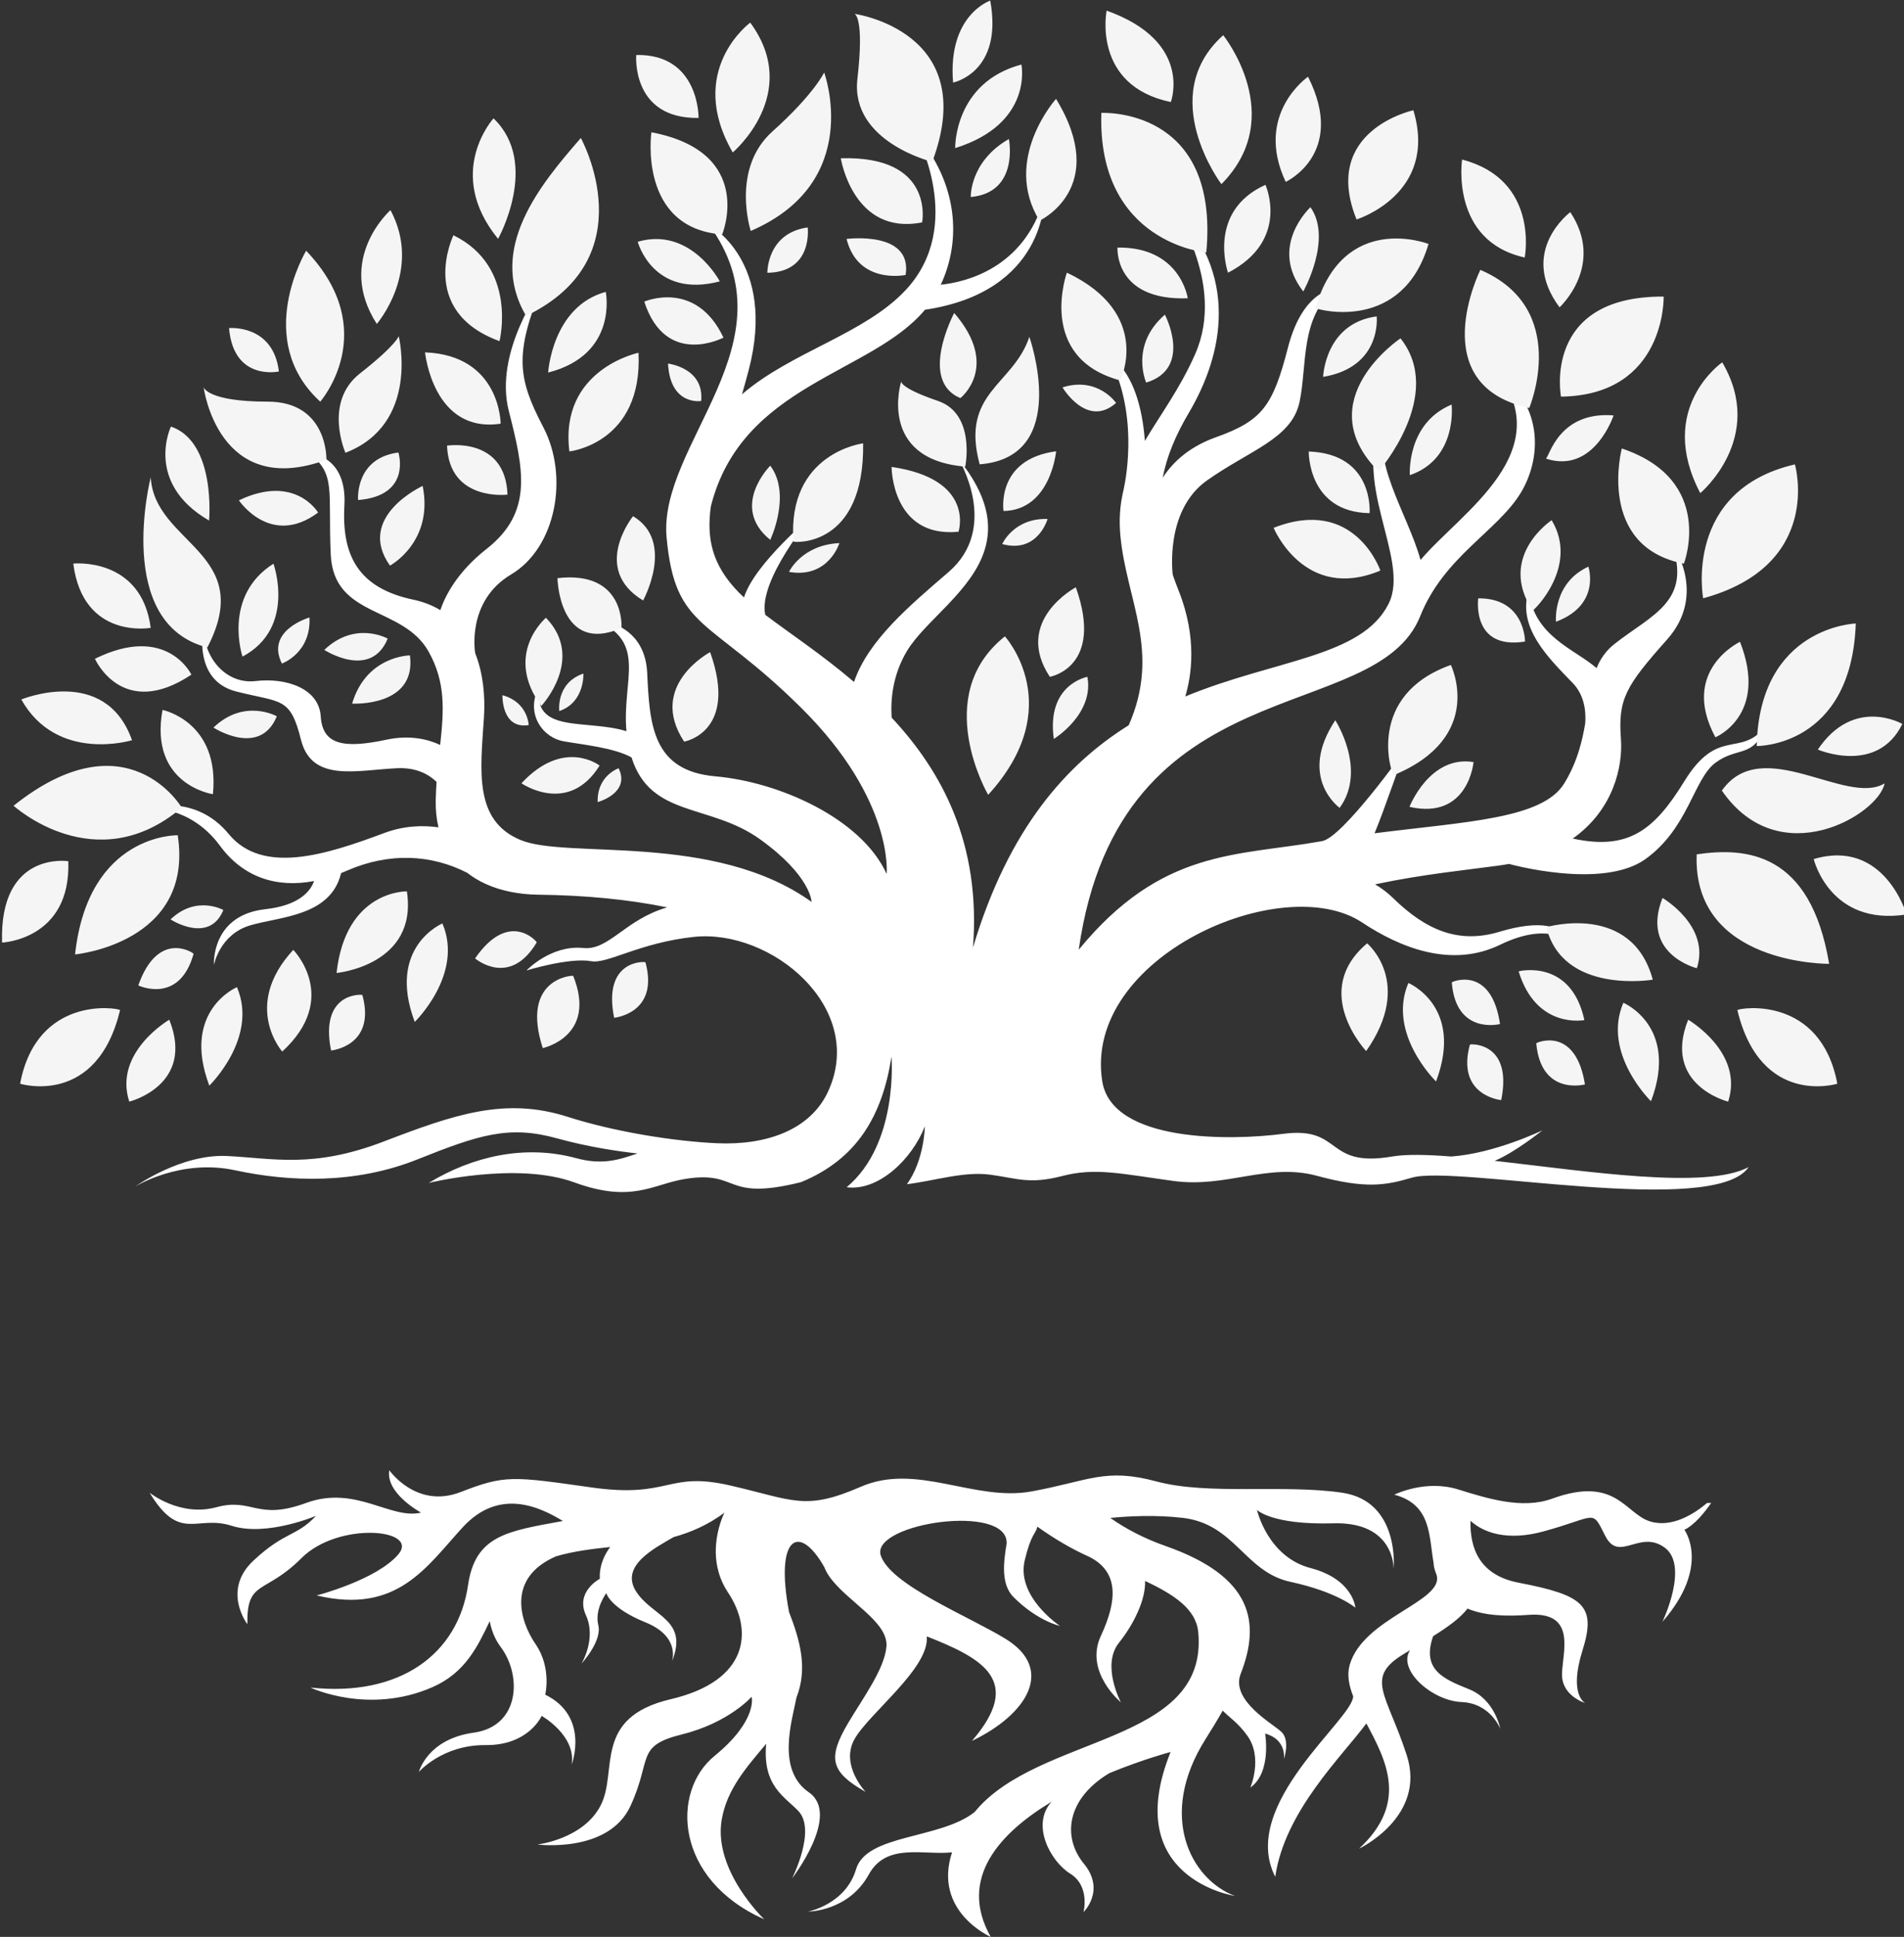 <?xml version="1.0" encoding="UTF-8" standalone="no"?><svg xmlns="http://www.w3.org/2000/svg" xmlns:xlink="http://www.w3.org/1999/xlink" clip-rule="evenodd" fill="#000000" fill-rule="evenodd" height="5858.2" preserveAspectRatio="xMidYMid meet" stroke-linejoin="round" stroke-miterlimit="2" version="1" viewBox="-4.1 0.0 5761.7 5858.2" width="5761.7" zoomAndPan="magnify"><rect x="-4.1" y="0.0" width="5761.7" height="5858.2" fill="#333333" stroke="none"/><g><g id="change1_1"><path d="M5361.97,9439C5298.74,9507.94 5358.02,9619.21 5418.53,9656.73C5479.05,9694.25 5458.46,9772.95 5458.46,9772.95C5458.46,9772.95 5526.25,9707.58 5459.67,9626.48C5393.1,9545.4 5407.93,9429.67 5536.61,9352.59C5639.37,9310.31 5721.97,9288.59 5721.97,9288.59C5567.63,9671.97 5916.64,9723.94 5916.64,9723.94C5782.67,9673.58 5681.74,9481 5827.61,9249.91C5845.92,9220.88 5863.61,9192.01 5879.82,9163.43C5898.36,9183.17 5926.36,9200 5954.8,9240.11C6002,9306.67 5963.25,9396.24 5963.25,9396.24C6028.63,9350.23 6008.06,9232.84 6008.06,9232.84C6074.64,9251 6064.96,9310.31 6064.96,9310.31C6064.96,9310.31 6084.32,9253.41 6057.69,9228.01C6031.06,9202.59 5903.97,9133.59 5933.7,9053.23L5933.94,9052.61C5994.71,8897.22 5971.3,8758.3 5706.87,8665.58C5641.63,8642.7 5586.37,8613.41 5539.56,8580.66C5598.11,8574.85 5677.11,8571.23 5757.6,8580.29C5917.45,8598.29 5945.45,8744.14 6085.32,8774.12C6225.18,8804.08 6281.15,8852.06 6281.15,8852.06C6281.15,8852.06 6275.15,8766.13 6145.26,8732.16C6015.4,8698.18 5983.41,8556.31 5983.41,8556.31C5983.41,8556.31 6027.38,8602.28 6214.45,8596.93C6401.54,8591.59 6397,8735.18 6397,8735.18C6397,8735.18 6417.01,8530.34 6241.18,8504.36C6065.35,8478.39 5835.54,8512.36 5679.68,8470.38C5523.84,8428.42 5475.88,8468.4 5302.03,8500.36C5128.19,8532.35 4954.35,8412.45 4784.5,8486.38C4614.65,8560.3 4580.68,8526.35 4388.85,8482.38C4197.03,8438.43 4209.01,8522.36 3969.23,8488.38C3729.45,8454.41 3707.47,8450.42 3573.59,8502.37C3439.7,8554.32 3357.78,8436.43 3357.78,8436.43C3345.78,8506.36 3453.76,8564.53 3453.76,8564.53C3361.91,8586.74 3255.86,8480.38 3106,8535.35C2956.14,8590.3 2944.16,8518.36 2834.25,8548.32C2724.34,8578.3 2632.44,8504.38 2632.44,8504.38C2724.34,8656.22 2774.31,8570.3 2880.22,8604.27C2986.12,8638.24 3136,8574.29 3136,8574.29C3076.04,8638.23 3042.07,8620.26 2946.16,8710.17C2850.24,8800.09 2928.17,8902.01 2928.17,8902.01C2926.18,8766.13 2980.14,8814.07 3092.03,8702.18C3203.93,8590.28 3451.35,8613.8 3384.76,8691.19C3318.18,8768.59 3137.99,8815.09 3137.99,8815.09C3381.76,8873.04 3469.68,8729.16 3579.59,8609.28C3689.49,8489.38 3811.38,8546.32 3883.05,8589.89C3716.98,8620.46 3618,8632.17 3596.03,8783.86C3565.81,8992.32 3390.24,9122.76 3119.13,9093.71C3119.13,9093.71 3294.63,9177.24 3488.3,9092.51C3587.38,9049.18 3624.99,8969.72 3661.75,8892.72C3666.53,8919.13 3676.46,8946.48 3695.01,8971.2C3759.43,9057.09 3753.35,9210.81 3612.96,9230.17C3472.54,9249.53 3447.28,9348.81 3447.28,9348.81C3447.28,9348.81 3518.56,9266.5 3649.29,9267.71C3780,9268.92 3818.75,9179.35 3818.75,9179.35C3818.75,9179.35 3924.04,9238.65 3909.5,9326.99C3909.5,9326.99 3965.18,9181.76 3829.62,9115.18C3829.62,9115.18 3849.6,9034.16 3800.57,8962.69C3751.56,8891.2 3713.4,8761.42 3862.17,8696.82C3915.56,8681.12 3970.56,8674.52 4026.11,8668.63C3988.58,8718.89 3995.04,8764.55 3995.04,8764.55C3995.04,8764.55 3919.99,8803.3 3952.67,8874.72C3985.34,8946.11 3939.37,9021.15 3939.37,9021.15C3939.37,9021.15 4002.29,8953.38 3990.19,8904.97C3978.1,8856.56 4014.41,8808.13 4014.41,8808.13C4014.41,8808.13 4025.3,8852.92 4133.02,8896.49C4240.75,8940.07 4212.91,9015.11 4212.91,9015.11C4264.92,8886.97 4152.4,8879.55 4103.98,8802.07C4055.55,8724.6 4162.07,8671.36 4218.03,8638.63L4218.07,8638.59C4270.26,8624.24 4321.86,8601.97 4371.91,8564.75C4371.91,8564.75 4306.32,8691.41 4382.68,8806.01C4459.06,8920.59 4446.95,9073.12 4209.7,9128.8C3972.47,9184.45 4050.07,9345.42 3997.95,9448.92C3945.84,9552.42 3805.93,9568.35 3805.93,9568.35C3805.93,9568.35 4020.89,9596.01 4087.46,9451.98C4154.04,9307.94 4102.01,9270.38 4243.63,9235.28C4385.23,9200.19 4454.25,9121.53 4454.25,9121.53C4454.25,9121.53 4473.61,9192.94 4341.69,9300.67C4209.75,9408.4 4220.8,9673.93 4492.45,9794.75C4492.45,9794.75 4338.09,9648.04 4363.49,9494.34C4379.06,9400.33 4440.79,9332.58 4498.32,9263.66C4486.2,9392.15 4555.26,9424.08 4595.97,9467.48C4650.44,9525.59 4576.61,9670.84 4576.61,9670.84C4576.61,9670.84 4725.48,9478.37 4627.43,9410.6C4529.39,9342.83 4575.38,9197.56 4589.89,9123.95C4624.35,9035.76 4601.06,8952.09 4567.32,8864.94L4567.3,8864.92C4523.93,8634 4598.68,8596.3 4674.03,8729.32L4674.09,8729.39C4677.52,8738.3 4682.29,8747.31 4688.58,8756.57C4739.6,8831.59 4868.83,8894.02 4862.13,8969.92C4856.05,9038.37 4790.29,9126.38 4746.07,9201.24C4683.11,9307.76 4692.79,9348.92 4799.31,9409.43C4799.31,9409.43 4722.98,9329.81 4764.2,9252.09C4805.42,9174.34 4993.76,9035.14 4984.1,8938.9C5154.9,9005.88 5277.45,9073.65 5120.93,9254.99C5287.97,9175.1 5372.71,9038.31 5222.61,8946.34C5109.04,8876.72 4870.68,8782.3 4844.19,8691.76C4820.93,8595.88 5230.56,8535.49 5225.92,8657.86L5225.92,8657.9C5215.76,8717.16 5208.9,8782.3 5246.75,8820.13C5319.35,8892.77 5387.16,8907.31 5387.16,8907.31C5387.16,8907.31 5254.23,8819.14 5280.64,8708.8C5300.28,8626.75 5313.45,8630.57 5318.92,8607.09C5371.68,8644.91 5426.55,8676.43 5475.72,8698.2L5475.82,8698.26C5564.8,8743.07 5561.88,8828.39 5511.04,8937.31C5460.17,9046.28 5571.54,9138.24 5571.54,9138.24C5571.54,9138.24 5511.45,9026.14 5565.86,8958.05C5611.69,8900.7 5647.01,8826.56 5644.75,8771.31C5733.31,8812.69 5798.88,8856.68 5805.58,8925.42C5839.01,9267.52 5321.73,9233.85 5128.76,9470.4L5128.46,9470.62C5024.28,9552.86 4801.72,9536.5 4770.24,9643.02C4738.78,9749.52 4625.02,9771.32 4625.02,9771.32C4625.02,9771.32 4747.25,9771.32 4808.99,9658.74C4862.42,9561.3 4976.75,9601.74 5060.63,9592C5001.98,9771.39 5177.73,9847.83 5177.73,9847.83C5077.74,9670.89 5205.31,9533.4 5361.97,9439ZM6399.03,8510.36C6399.03,8510.36 6491.95,8463.37 6591.86,8494.36C6681.86,8522.28 6786.45,8555.12 6876.61,8522.36C7069.99,8452.01 7096.99,8567.71 7172.76,8591.12C7239.52,8611.73 7307.28,8567.67 7345.63,8535.35L7357.92,8535.35C7338.81,8562.93 7307.96,8601.6 7276.85,8616.52C7276.85,8616.52 7358.08,8725.92 7210.28,8894.9C7210.28,8894.9 7292.61,8724.23 7216.32,8669.76C7140.08,8615.3 7078.89,8717.39 7037.18,8634.66C6995.49,8551.93 7014.21,8576.55 6850.77,8621.35C6740.46,8651.59 6668.22,8625 6629.56,8589.25C6627.61,8671.11 6655.66,8753.61 6775.33,8776.57C6973.05,8814.52 7011.04,8845.96 6968.45,8981.55C6925.85,9117.13 6976.87,9140.47 6976.87,9140.47C6976.87,9140.47 6905.28,9119.54 6906.49,9052.98C6907.69,8986.42 6952.48,8862.95 6804.82,8873.86C6737.9,8878.77 6672.43,8876.8 6620.54,8854.84C6598.74,8883.34 6561.41,8910.15 6516.41,8938.36C6481.37,9039.46 6546.57,9067.24 6625.25,9098.74C6703.93,9130.22 6719.67,9218.56 6719.67,9218.56C6719.67,9218.56 6690.63,9141.09 6602.26,9137.47C6513.9,9133.82 6407.4,9040.61 6446.69,8980.63L6428.36,8991.68C6308.46,9064.24 6375.2,9110.37 6436.33,9297.32C6497.48,9484.25 6292.39,9580.91 6292.39,9580.91C6442.6,9441.71 6374.09,9314.03 6314.48,9202.2C6239.85,9302.79 6067.36,9467.79 6038.68,9665.95C5927.31,9448.08 6274.49,9189.15 6274.49,9120.05L6274.49,9120.03C6261.53,9086.76 6255.46,9055.26 6263.85,9025.61C6304.35,8882.7 6549.9,8833.55 6527.09,8753.82L6526.1,8750.78L6525.78,8749.91C6520.25,8735.82 6517.97,8725.34 6517.97,8717.67C6503.34,8633.96 6511.56,8540.38 6399.03,8510.36ZM6702.64,7500.54C6983.14,7532.18 7341.8,7588.4 7471.24,7519.53C7367.29,7673.39 6585.32,7512.19 6452.15,7551.52C6372.3,7575.09 6312.38,7585.74 6164.5,7545.79C6016.65,7505.82 5890.65,7583.48 5730.81,7561.49C5570.96,7539.52 5494.01,7520.52 5394.12,7546.51C5294.2,7572.5 5256.49,7553.15 5176.29,7542.52C5096.09,7531.88 5011.45,7560.36 4924.15,7571.35C4977.28,7497.42 4978.29,7396.4 4978.29,7396.4C4939.39,7496.37 4837.53,7593.13 4741.68,7580.48C4899.71,7448.88 4877.4,7185.58 4877.4,7185.58C4849.58,7364.82 4772.46,7495.86 4603.74,7565.04C4365.54,7624.51 4420.41,7528.22 4252.12,7555.51C4154.84,7571.29 4092.39,7629.73 3917.55,7565.8C3742.7,7501.84 3476.83,7567.49 3476.83,7567.49C3608.71,7487.56 3766.81,7450.03 3923.41,7492.57C4003.58,7514.35 4053.93,7496.89 4108.71,7478.31C4057.13,7472.72 3963.27,7459.78 3865.83,7432.73C3719.96,7392.21 3630.04,7421.55 3442.21,7496.51C3254.38,7571.44 3056.56,7564.84 2890.7,7529.08C2724.85,7493.31 2588.97,7578.3 2588.97,7578.3C2588.97,7578.3 2726.86,7479.24 2866.72,7486.01C3006.61,7492.78 3126.49,7524.28 3340.31,7442.37C3554.13,7360.45 3707.98,7306.75 3897.8,7367.6C4040.59,7413.36 4222.57,7441.8 4349.51,7447.38C4498.84,7453.96 4632.89,7407.25 4686.38,7289.14C4800.9,7036.3 4512.93,6798.41 4279.38,6823.31C4115.14,6840.82 4017.7,6905.73 3968.74,6896.82C3902.8,6884.82 3772.91,6924.78 3772.91,6924.78C3772.91,6924.78 3846.86,6846.86 3944.76,6856.85C4022.76,6864.82 4070.33,6771.29 4198.63,6733.97C4080.46,6709.7 3948.37,6697.33 3809.45,6695.69C3749.65,6694.97 3695.22,6684 3649.17,6663.02L3649.15,6663.02C3628.76,6653.73 3610.01,6642.45 3593.2,6629.26C3485.16,6574.31 3358.95,6566.59 3229.66,6622.91C3223.7,6625.52 3217.78,6627.98 3211.86,6630.29C3180.69,6761.12 3026.97,6761.71 2936.97,6788.32C2844.15,6815.79 2827.06,6908.01 2827.06,6908.01C2827.06,6908.01 2817.26,6757.85 2982.71,6739.5C3085.1,6728.14 3119.11,6685.35 3130.12,6654.35C3016.96,6675.9 2915.74,6643.44 2845.36,6547.66C2754.81,6424.49 2627.94,6433.6 2627.94,6433.6C2627.94,6433.6 2769.38,6387.9 2871.65,6511.93C2973.94,6635.98 3164.38,6575.73 3341.65,6509.4C3400.84,6487.25 3457.39,6485.03 3506.5,6491.91C3500.44,6466.41 3497.53,6438.57 3498.24,6408.41C3498.7,6389.81 3499.6,6371.89 3500.79,6354.47C3476.98,6331.49 3439.39,6310.57 3382.12,6313.1C3259.51,6318.53 3123.03,6357.4 3090.38,6226.82C3057.75,6096.26 3031.62,6115.84 2894.52,6081.05C2757.38,6046.2 2796.58,5878.65 2796.58,5878.65C2790.6,5974.43 2861.89,6060.38 2953.26,6049.49C3044.68,6038.6 3144.77,6071.25 3150.24,6156.12C3155.66,6240.98 3216.59,6255.14 3349.35,6226.82C3420.94,6211.57 3476.03,6226.08 3511.66,6242.66C3522.82,6139.59 3529.19,6053.78 3476.5,5960.11C3398.17,5820.83 3189.22,5860.01 3180.51,5666.33C3171.83,5472.66 3197.93,5422.6 3113.05,5359.5C3113.05,5359.5 3230.58,5363.84 3221.87,5518.34C3213.16,5672.86 3266.19,5768.78 3430.78,5803.45C3461.48,5809.9 3488.5,5820.71 3512.09,5835.01C3527.2,5790.81 3563.83,5719.22 3651.86,5650.09C3793.34,5539.11 3765.02,5410.77 3719.3,5232.29C3673.62,5053.83 3819.41,4855.78 3819.41,4855.78C3736.71,5060.38 3745.42,5132.16 3823.62,5281.36C3901.83,5430.58 3862.95,5645.8 3726.35,5727.07C3589.72,5808.38 3617.63,5964.98 3617.63,5964.98C3640.72,6023.35 3648.68,6091.47 3644.11,6160.33C3633.2,6323.56 3613.62,6471.55 3755.07,6530.32C3896.51,6589.06 4340.02,6505.72 4635.59,6717.45C4635.59,6717.45 4634.29,6639.14 4479.77,6528.14C4327.75,6418.93 4148.31,6463.54 4090.77,6280.49C4037.24,6250.8 3940.67,6241.62 3885.52,6231.73C3818.61,6219.71 3768.37,6144.16 3811.77,6065.78C3789.16,6211.25 3954.04,6163.43 4075.32,6201.2C4061.43,6044.44 4141.03,5931.83 3979.24,5863.32C3979.24,5863.32 4130.68,5867.41 4138.11,6024.36C4145.49,6181.27 4153.34,6321.06 4344.85,6337.74C4536.34,6354.41 4786.23,6464.56 4862.79,6632.98C4862.79,6632.98 4885.47,6409.76 4605.32,6131.6C4325.19,5853.44 4223,5898.13 4196.86,5615.22C4170.77,5332.32 4585.59,5024.4 4325.19,4669.6C4325.19,4669.6 4532.02,4779.53 4444.98,5110.36C4438.43,5135.24 4431.73,5159.18 4424.99,5182.27C4575.93,5052.55 4795.68,5000.46 4920.57,4866.69C5103.33,4670.79 4951.04,4394.43 4951.04,4394.43C5079.22,4543.74 5089.43,4717.1 5026.52,4850.77C5097.86,4843.45 5278.62,4803.65 5339.51,4589.46C5339.51,4589.46 5345.92,4872.1 4978.91,4926.43L4978.93,4926.3C4816.08,5121.68 4424,5151 4330.81,5521.26C4317.27,5618 4334.31,5698.36 4414.51,5780.6C4419.69,5785.9 4425.27,5791.24 4431.15,5796.65C4462.06,5695.38 4638.03,5548.77 4638.03,5548.77C4638.03,5548.77 4472.64,5744.66 4495.43,5849.17C4569.53,5905.1 4667.44,5969.84 4764.03,6052.16C4806.79,5926.47 4931.71,5821.75 5050.11,5719.81C5206.77,5584.89 5080.58,5378.1 5080.58,5378.1C5169.66,5488.3 5182.83,5576.74 5159.67,5651.9C5120.67,5778.65 4978.56,5867.66 4923.9,5959.2C4881.65,6029.99 4874.25,6103.33 4877.87,6160.08C5028.88,6321.49 5148.72,6540.22 5123.96,6855.68C5231.75,6494.97 5407.73,6300.14 5595.31,6183.14C5693.26,5960.29 5588.78,5806.28 5570.18,5610.91C5565.6,5563.05 5568.72,5520.58 5577.35,5481.41L5577.31,5481.43L5577.47,5480.92C5578.15,5477.72 5578.87,5474.55 5579.65,5471.39C5589.58,5425.98 5623.56,5234.55 5533.67,5066.22C5533.67,5066.22 5627.51,5104.15 5644.22,5323.07C5690.88,5244.06 5750.29,5165.38 5796.5,5060.32C5892.27,4842.73 5722.36,4608.65 5722.36,4608.65C5933.27,4818.53 5881.4,5062.48 5776.9,5238.78C5736.79,5306.51 5710.46,5370.11 5698.11,5434.79C5731.44,5382.56 5783.96,5339.01 5858.19,5312.47C5998.71,5262.27 6031.3,5219.01 6077.21,5040.74C6123.2,4862.46 6220.86,4862.3 6220.86,4862.3C6112.69,4948.46 6136,5095.19 6112.08,5206.15C6088.12,5317.11 5959.71,5351.96 5831.31,5443.38C5702.94,5534.76 5728.5,5727.87 5728.5,5727.87L5728.46,5727.87C5733.87,5743.67 5739.89,5759.76 5746.44,5776.3C5803.53,5919.73 5784.83,6035.62 5766.44,6096.13C6039.28,5983.67 6300.83,5977.69 6381.86,5815.49C6450.2,5678.68 6257.85,5438.98 6373.18,5245.28C6325.39,5386.21 6437.87,5538.35 6478.41,5683.26C6598,5540.45 6907.69,5353.69 6699.66,5101.66C6863.65,5222.57 6837.51,5388.56 6781.62,5480.3C6710.9,5596.44 6549.76,5673.11 6477.94,5851.88C6344.07,6191.99 5568.25,5994.34 5444.01,6862.05C5695.03,6556.11 5921.02,6579.51 6175.92,6534.41C6177.32,6534.14 6178.82,6533.83 6180.32,6533.59C6242.42,6523.43 6431.13,6258.12 6431.13,6258.12C6431.13,6258.12 6367.08,6443.46 6339.26,6509.93C6613.93,6474.74 6846.7,6467.11 6912.92,6359.52C6934.29,6324.86 6948.53,6290.4 6958.64,6256.82L6959.02,6255.55C6967.03,6228.85 6972.46,6202.69 6976.73,6177.38C6979.62,6137.7 6973.13,6090.61 6938.16,6054.63C6864.16,5978.44 6770.61,5887.06 6805.46,5776.06C6821.48,5915.08 6944.53,5952.09 7011.06,6010.41C7022.43,5982.65 7039.05,5957.97 7065.23,5937.32C7178.45,5848.1 7302.48,5808.91 7237.2,5630.49C7237.2,5630.49 7350.36,5782.81 7224.11,5924.29C7097.92,6065.74 7076.01,6104.81 7084.77,6224.56C7090.91,6307.58 7062.37,6438.77 6939.04,6525.88C7108.36,6562.68 7186.34,6499.17 7276.4,6352.99C7377.54,6188.7 7442.9,6280.12 7519.03,6190.86C7486.4,6282.26 7437.38,6247.47 7371.01,6296.42C7304.65,6345.4 7289.43,6494.46 7158.84,6588.06C7028.28,6681.62 6746.18,6602.61 6746.18,6602.61L6746.26,6602.55C6736.09,6604.42 6725.65,6606.14 6714.92,6607.6C6619.5,6620.81 6486.14,6633.55 6340.82,6664.33C6359.73,6675.51 6378.12,6689.07 6394.99,6705.59C6495.08,6803.49 6594.04,6844.95 6717.04,6807.84C6840.1,6770.73 6910.4,6788.03 6927.99,6839.28C6927.99,6839.28 6867.24,6775.19 6719.24,6847.03C6571.25,6918.84 6416.23,6855.6 6301.39,6779.57C6060.77,6620.22 5457,6884.03 5515.07,7259.16C5544.07,7446.56 5907.21,7439.43 6062.43,7418.95C6244.26,7394.97 6187.28,7522.53 6392.21,7487.56C6434.51,7480.34 6496.91,7481.69 6571.03,7487.53L6571.06,7487.52C6703.37,7478.25 6847.23,7408.32 6847.23,7408.32C6847.23,7408.32 6762.81,7476.17 6702.64,7500.54Z" fill="#ffffff" transform="translate(-2183.78 -3989.63)"/></g><g id="change2_1"><path d="M14859,10440.8C14859,10440.8 14949.6,10493.5 15027.3,10586C15105,10678.5 15169.6,10810.9 15117.7,10970.2C15117.7,10970.2 14690.5,10864.8 14859,10440.8ZM5037.92,10440.8C5037.92,10440.8 4947.25,10493.5 4869.58,10586C4791.91,10678.5 4727.23,10810.9 4779.21,10970.2C4779.21,10970.2 5206.42,10864.8 5037.92,10440.8ZM14618.7,10967.7C14618.7,10967.7 14539,10890.4 14476.9,10772.2C14414.7,10654 14370,10494.9 14439.9,10331.3C14439.9,10331.3 14801.6,10482.2 14618.7,10967.7ZM13447.8,10601.5C13453.9,10598.9 13523.1,10595.8 13581.6,10639.7C13640,10683.6 13687.6,10774.6 13650.2,10960.4C13650.2,10960.4 13357.3,10933.2 13447.8,10601.5ZM4719.62,10378.8C4711.65,10371.1 4577.08,10346.8 4431.01,10396C4284.94,10445.3 4127.36,10568.1 4073.35,10854.5C4073.35,10854.5 4568.5,11007.8 4719.62,10378.8ZM15177.2,10378.8C15185.2,10371.1 15319.8,10346.8 15465.9,10396C15611.9,10445.3 15769.5,10568.1 15823.5,10854.5C15823.5,10854.5 15328.4,11007.8 15177.2,10378.8ZM5296.75,10866.9C5296.75,10866.9 5376.38,10789.6 5438.53,10671.4C5500.69,10553.2 5545.38,10394.1 5475.5,10230.5C5475.5,10230.5 5113.79,10381.4 5296.75,10866.9ZM13876.8,10593.2C13881.5,10588.7 13945.3,10561.6 14015.4,10582.3C14085.5,10603.1 14161.8,10671.8 14191.6,10859C14191.6,10859 13907.7,10935.7 13876.8,10593.2ZM13228.8,10839.8C13228.8,10839.8 13149.1,10762.5 13087,10644.3C13024.8,10526.1 12980.1,10367 13050,10203.4C13050,10203.4 13411.7,10354.3 13228.8,10839.8ZM5839.71,9989.33C5839.71,9989.33 5916.27,10067 5945.62,10188C5974.98,10308.9 5957.12,10473.2 5768.29,10646.6C5768.29,10646.6 5505.62,10350.8 5839.71,9989.33ZM12783.4,9947.21C12783.4,9947.21 12859.4,10010.7 12896.7,10129.5C12933.9,10248.2 12932.3,10422.3 12777.1,10643.5C12777.1,10643.5 12412.9,10258.2 12783.4,9947.21ZM6286.38,10281C6280.31,10278.4 6211.03,10275.2 6152.61,10319.1C6094.19,10363.1 6046.62,10454.1 6084,10639.8C6084,10639.8 6376.88,10612.7 6286.38,10281ZM7649.67,10157.5C7641.92,10155.2 7556.85,10161 7491.65,10222.9C7426.44,10284.7 7381.08,10402.5 7452.75,10624.2C7452.75,10624.2 7806.67,10550 7649.67,10157.5ZM13330.5,10199.6C13335.3,10195.1 13399.4,10168.7 13469.3,10190.2C13539.1,10211.7 13614.8,10281.2 13642.5,10468.7C13642.5,10468.7 13357.8,10542.4 13330.5,10199.6ZM6625.08,10455.1C6625.08,10455.1 6704.72,10377.8 6766.89,10259.6C6829.05,10141.4 6873.75,9982.27 6803.88,9818.75C6803.88,9818.75 6442.12,9969.58 6625.08,10455.1ZM13762.8,10128C13762.8,10128 13847.3,10106.5 13942.8,10135.2C14038.2,10163.8 14144.5,10242.6 14187.9,10443.2C14187.9,10443.2 13877.3,10504.9 13762.8,10128ZM8116.71,10069.3C8110.67,10066.7 8041.39,10063.5 7982.96,10107.5C7924.53,10151.4 7876.96,10242.4 7914.33,10428.2C7914.33,10428.2 8207.25,10401 8116.71,10069.3ZM5195.04,10014.7C5191.19,10009.3 5133.29,9971.12 5060.61,9978.95C4987.93,9986.77 4900.46,10040.6 4837.46,10219.3C4837.46,10219.3 5102.96,10345.9 5195.04,10014.7ZM13942.3,9842.46C13942.3,9842.46 14080.5,9801.71 14235.6,9823.79C14390.8,9845.88 14562.7,9930.79 14630.2,10182.1C14630.2,10182.1 14048.4,10279.9 13942.3,9842.46ZM6574.12,9611.33C6574.12,9611.33 6475.14,9608.89 6368.82,9673.59C6262.5,9738.3 6148.85,9870.17 6119.54,10138.8C6119.54,10138.8 6647.42,10089.5 6574.12,9611.33ZM14693.3,9654.04C14693.3,9654.04 14771.1,9699.2 14837.7,9778.53C14904.3,9857.86 14959.8,9971.38 14915.2,10108.1C14915.2,10108.1 14548.8,10017.7 14693.3,9654.04ZM7413.88,9940.88C7411.56,9934.71 7365.7,9882.69 7293.51,9871.2C7221.31,9859.71 7122.79,9888.75 7015.17,10044.7C7015.17,10044.7 7238.25,10236.4 7413.88,9940.88ZM14914.1,9372.17C15072.4,9348.9 15256.2,9344.24 15415.7,9436.17C15575.1,9528.1 15710.1,9716.62 15770.6,10079.7C15770.6,10079.7 14886.2,10089 14914.1,9372.17ZM5092.5,9248.79C5092.5,9248.79 4947.95,9245.21 4792.69,9339.69C4637.44,9434.18 4471.48,9626.73 4428.67,10019C4428.67,10019 5199.5,9947 5092.5,9248.79ZM4384.88,9416.38C4384.88,9416.38 4273.16,9398.91 4163.78,9455.92C4054.39,9512.94 3947.33,9644.44 3956.64,9942.38C3956.64,9942.38 4403.5,9923.75 4384.88,9416.38ZM5387.58,9731.83C5387.58,9731.83 5343.84,9707.14 5279.29,9702.39C5214.73,9697.64 5129.35,9712.83 5046.08,9792.62C5046.08,9792.62 5296.12,9955.25 5387.58,9731.83ZM15670.9,9402.67C15670.9,9402.67 15696.7,9511.46 15784.6,9610.59C15872.5,9709.73 16022.5,9799.21 16271.1,9760.58C16271.1,9760.58 16128.2,9266.71 15670.9,9402.67ZM5118.46,9070.29C5118.46,9070.29 5030.5,8920.58 4850.61,8844.18C4670.71,8767.78 4398.89,8764.69 4031.15,9057.92C4031.15,9057.92 4561.79,9542 5118.46,9070.29ZM15077,8960.08C15207,8775.38 15408.2,8801.21 15607.8,8854.49C15807.4,8907.77 16005.4,8988.5 16129,8913.58C16091.8,9113.75 15449.4,9500.08 15077,8960.08ZM13057.1,9065.17C13057.1,9065.17 13089.7,8981.34 13157.7,8903.24C13225.8,8825.15 13329.3,8752.77 13471.3,8775.67C13471.3,8775.67 13438.8,9151.58 13057.1,9065.17ZM12577.3,8505.5C12577.3,8505.5 12629.2,8585.33 12658.6,8696.03C12688.1,8806.72 12695.2,8948.27 12605.6,9071.71C12605.6,9071.71 12331.8,8876.62 12577.3,8505.5ZM7943.33,8815.71C7943.33,8815.71 7908.06,8827.66 7873.5,8860.97C7838.94,8894.28 7805.08,8948.96 7807.92,9034.42C7807.92,9034.42 8021.54,8976.83 7943.33,8815.71ZM10332.8,8987.5C10332.8,8987.5 10239.2,8827.48 10206,8619.46C10172.7,8411.44 10199.8,8155.42 10441,7963.42C10441,7963.42 10854.5,8416.38 10332.8,8987.5ZM5320.04,8983.46C5320.04,8983.46 5216.47,8968.33 5123.95,8892.69C5031.43,8817.05 4949.96,8680.9 4994.17,8438.83C4994.17,8438.83 5366.58,8513.33 5320.04,8983.46ZM7820.33,8798.42C7820.33,8798.42 7762.71,8753.21 7670.73,8744.91C7578.75,8736.61 7452.42,8765.23 7315,8912.88C7315,8912.88 7618.33,9123.42 7820.33,8798.42ZM12954.7,8860.33C12945.9,8853.67 12901.1,8724.49 12927.1,8572.55C12953.1,8420.61 13050,8245.92 13324.6,8148.21C13324.6,8148.21 13552.8,8613.62 12954.7,8860.33ZM15697.4,8695.04C15697.4,8695.04 15793.5,8736.4 15909.8,8736.36C16026.2,8736.32 16162.8,8694.9 16244,8529.33C16244,8529.33 15930.7,8348.25 15697.4,8695.04ZM15302.2,8672.12C15302.2,8672.12 15455.4,8674.31 15612,8576.42C15768.7,8478.52 15928.8,8280.54 15942.8,7880.21C15942.8,7880.21 15319,7898.88 15302.2,8672.12ZM4081.15,8371.33C4081.15,8371.33 4217.01,8314.92 4374.4,8319.6C4531.8,8324.28 4710.73,8390.06 4796.88,8634.46C4796.88,8634.46 4312.79,8783.42 4081.15,8371.33ZM8366.92,8643.71C8366.92,8643.71 8455.05,8628.71 8520.14,8548.9C8585.23,8469.09 8627.27,8324.48 8535.08,8065.25C8535.08,8065.25 8127.62,8280.54 8366.92,8643.71ZM10757.3,8626.38C10757.3,8626.38 10822.7,8586.43 10882.5,8516.28C10942.4,8446.12 10996.7,8345.77 10974.5,8224.96C10974.5,8224.96 10707.9,8271.54 10757.3,8626.38ZM5733.21,8479.88C5733.21,8479.88 5680.72,8450.25 5603.27,8444.56C5525.81,8438.86 5423.4,8457.1 5323.54,8552.83C5323.54,8552.83 5623.5,8747.96 5733.21,8479.88ZM15035.1,8615.67C15035.1,8615.67 15121.4,8580.14 15184.5,8485.25C15247.5,8390.36 15287.3,8236.12 15194.2,7998.71C15194.2,7998.71 14802.3,8182.71 15035.1,8615.67ZM7361.88,8536.79C7361.88,8536.79 7360.71,8499.56 7338.89,8456.8C7317.06,8414.04 7274.58,8365.75 7191.96,8343.62C7191.96,8343.62 7184.96,8564.75 7361.88,8536.79ZM7559.71,8446.08C7559.71,8446.08 7553.89,8400.69 7570.46,8347.72C7587.04,8294.76 7626.02,8234.23 7715.62,8203.96C7715.62,8203.96 7725,8390.17 7559.71,8446.08ZM7443.12,8413.5C7443.12,8413.5 7514.74,8337.27 7554.35,8227.88C7593.97,8118.48 7601.58,7975.92 7473.58,7843.25C7473.58,7843.25 7196.62,8075.92 7443.12,8413.5ZM6593.92,8086.38C6593.92,8086.38 6523.45,8086.7 6441.49,8125.8C6359.54,8164.91 6266.1,8242.79 6220.17,8397.92C6220.17,8397.92 6637.88,8422.17 6593.92,8086.38ZM5180.88,8210.67C5180.88,8210.67 5141.43,8127.64 5043.73,8073.32C4946.04,8019 4790.1,7993.4 4557.12,8108.25C4557.12,8108.25 4734,8508.58 5180.88,8210.67ZM10731.5,8224.79C10731.5,8224.79 10819.7,8209.79 10884.8,8129.98C10949.9,8050.18 10991.9,7905.56 10899.7,7646.33C10899.7,7646.33 10492.2,7861.58 10731.5,8224.79ZM5766.21,8139.04C5766.21,8139.04 5813.55,8122.22 5859.5,8076.6C5905.45,8030.99 5950,7956.58 5944.42,7841.42C5944.42,7841.42 5657.62,7923.38 5766.21,8139.04ZM6450.17,7977.83C6450.17,7977.83 6397.67,7948.22 6320.19,7942.54C6242.72,7936.86 6140.27,7955.12 6040.38,8050.88C6040.38,8050.88 6340.38,8245.96 6450.17,7977.83ZM5511.29,8094.29C5511.29,8094.29 5478.45,7996.62 5487.05,7872.73C5495.65,7748.83 5545.69,7598.71 5711.46,7493.79C5711.46,7493.79 5860.46,7908.08 5511.29,8094.29ZM5284.08,8035.12C5443.48,7728.27 5357.98,7561.2 5229.6,7416.88C5101.23,7272.56 4929.98,7151 4917.88,6935.17C4917.88,6935.17 4676.17,7880.38 5284.08,8035.12ZM13804.2,7996.92C13804.2,7996.92 13804.6,7926.43 13766.9,7856.27C13729.3,7786.11 13653.6,7716.29 13501.6,7717.62C13501.6,7717.62 13455.1,8052.75 13804.2,7996.92ZM7961.88,7909.46C7961.88,7909.46 7968.92,7816.05 7920.68,7729.05C7872.45,7642.05 7768.94,7561.46 7547.83,7587.08C7547.83,7587.08 7557.17,8085.17 7961.88,7909.46ZM4417.12,7493.04C4417.12,7493.04 4527.19,7481.64 4644.81,7527.84C4762.44,7574.04 4887.62,7677.85 4917.88,7908.29C4917.88,7908.29 4480.33,7987.42 4417.12,7493.04ZM14004.3,7868.88C14004.3,7868.88 13998.5,7806.6 14021.8,7730.96C14045,7655.32 14097.4,7566.31 14213.8,7512.83C14213.8,7512.83 14297.5,7759.58 14004.3,7868.88ZM13853,7796.71C13861,7793.6 13936.1,7720.88 13987,7612.27C14038,7503.67 14064.8,7359.19 13976.4,7212.58C13976.4,7212.58 13622.6,7445.29 13853,7796.71ZM8101.71,7731.42C8101.71,7731.42 8154.09,7635.99 8172.15,7520.2C8190.2,7404.41 8173.92,7268.25 8036.58,7186.79C8036.58,7186.79 7762,7526.62 8101.71,7731.42ZM14956,7717.38C14956,7717.38 14923.3,7543.01 14981.2,7347.65C15039,7152.28 15187.4,6935.92 15549.3,6851.92C15549.3,6851.92 15738,7503.25 14956,7717.38ZM12868.8,7538.21C12868.8,7538.21 12827.4,7417.34 12720.5,7322.39C12613.6,7227.44 12441.1,7158.4 12178.6,7262.04C12178.6,7262.04 12377.6,7743.62 12868.8,7538.21ZM9044.92,7546.75C9044.92,7546.75 9065.28,7503.11 9116.2,7458.03C9167.11,7412.95 9248.58,7366.42 9370.79,7360.62C9370.79,7360.62 9300.96,7591 9044.92,7546.75ZM6464.79,7506.17C6464.79,7506.17 6535.89,7468.14 6597.86,7384.74C6659.84,7301.35 6712.71,7172.6 6676.25,6991.17C6676.25,6991.17 6240.79,7190 6464.79,7506.17ZM14831.2,7493.62C14831.2,7493.62 14883.3,7358.7 14859.2,7198.17C14835.1,7037.65 14734.9,6851.52 14430,6749.12C14430,6749.12 14262.5,7382.17 14831.2,7493.62ZM10423.8,7366.83C10423.8,7366.83 10442.1,7324.7 10487.9,7283.35C10533.7,7242 10607,7201.44 10717,7204.58C10717,7204.58 10654.1,7429.83 10423.8,7366.83ZM9074,7351.25C9077.46,7353.58 9192.39,7363.47 9305.28,7288.42C9418.18,7213.36 9529.04,7053.38 9524.38,6715.96C9524.38,6715.96 9030.96,6776.38 9074,7351.25ZM8923.88,7339.62C8923.88,7339.62 8958.67,7266.36 8976.06,7169.8C8993.46,7073.23 8993.46,6953.35 8923.88,6860.12C8923.88,6860.12 8658.54,7125.54 8923.88,7339.62ZM10141.1,7287.29C10141.1,7287.29 10169,7202.34 10128.9,7107.49C10088.7,7012.65 9980.5,6907.9 9708.21,6868.29C9708.21,6868.29 9708.21,7329.12 10141.1,7287.29ZM6000.12,7163.33C6000.12,7163.33 5963.15,7100.1 5880.65,7058.6C5798.16,7017.09 5670.15,6997.31 5488.08,7084.21C5488.08,7084.21 5692.83,7391.38 6000.12,7163.33ZM5295.21,7214.88C5295.21,7214.88 5306.85,7088.04 5281.84,6948.7C5256.83,6809.35 5195.17,6657.5 5048.54,6607.46C5048.54,6607.46 4873.88,6970.54 5295.21,7214.88ZM12799.2,7167C12799.2,7167 12807.1,7071.11 12761.8,6973.39C12716.5,6875.66 12618.1,6776.08 12405.7,6768.71C12405.7,6768.71 12398.2,7161.08 12799.2,7167ZM10432.2,7153.25C10432.2,7153.25 10419.3,7069.72 10455.3,6979.7C10491.3,6889.69 10576.3,6793.19 10772.2,6767.25C10772.2,6767.25 10737.7,7147.54 10432.2,7153.25ZM6258.79,7082.25C6258.79,7082.25 6252.97,7014.76 6282.64,6942.62C6312.3,6870.49 6377.46,6793.71 6519.42,6775.12C6519.42,6775.12 6607.92,7054.38 6258.79,7082.25ZM6833.88,6730.83C6833.88,6730.83 6928.14,6715.73 7024.14,6747.75C7120.15,6779.77 7217.9,6858.92 7224.88,7047.42C7224.88,7047.42 6847.83,7094 6833.88,6730.83ZM15079.3,6192.46C15079.3,6192.46 14971.7,6266.46 14900.1,6409.11C14828.6,6551.77 14793.1,6763.08 14937.4,7037.71C14937.4,7037.71 15365.7,6679.38 15079.3,6192.46ZM13059.4,6921.67C13059.4,6921.67 13053.6,6837.88 13084.4,6738.96C13115.3,6640.05 13182.8,6526.02 13329.4,6465.54C13329.4,6465.54 13371.2,6814.58 13059.4,6921.67ZM12857.1,6897.54C12857.1,6897.54 12965.4,6774.29 13037.2,6605.15C13109.1,6436.01 13144.6,6220.98 12999,6037.42C12999,6037.42 12399.5,6437.62 12857.1,6897.54ZM6054.04,6821.83C6054.04,6821.83 6065.29,6446.46 5674.25,6446.46C5283.17,6446.46 5260,6353.33 5260,6353.33C5260,6353.33 5353.08,7079.5 6054.04,6821.83ZM10184.6,6866.33C10184.6,6866.33 10254.5,6525.38 10007.8,6441.62C9761.12,6357.83 9770.46,6316 9770.46,6316C9770.46,6316 9612.17,6818.67 10184.6,6866.33ZM10277.9,6851.5C10214.8,6618.61 10269.1,6491.03 10352.2,6382.48C10435.2,6273.94 10547.1,6184.42 10599.1,6027.62C10599.1,6027.62 10873.8,6804.96 10277.9,6851.5ZM13939.2,6814.58C13950.8,6807.58 13971.8,6730.78 14034,6659.22C14096.3,6587.66 14199.9,6521.33 14376.8,6535.29C14376.8,6535.29 14251,6917 13939.2,6814.58ZM6176.96,6776.96C6176.96,6776.96 6032.67,6451.08 6270.04,6264.92C6507.5,6078.67 6521.46,6022.92 6521.46,6022.92C6521.46,6022.92 6661.08,6590.79 6176.96,6776.96ZM8072.04,6130.54C8072.04,6130.54 7943.64,6157.06 7823.56,6250.03C7703.49,6343 7591.75,6502.42 7625.08,6768.21C7625.08,6768.21 8099.96,6716.96 8072.04,6130.54ZM7180.46,6588.92C7180.46,6588.92 7180.46,6478.36 7119.36,6365.48C7058.27,6252.59 6936.08,6137.38 6691.71,6128.04C6691.71,6128.04 6742.88,6654.04 7180.46,6588.92ZM11159.9,6454.79C11159.9,6454.79 11130.5,6411.62 11072.4,6377.47C11014.4,6343.32 10927.8,6318.19 10813.4,6354.25C10813.4,6354.25 10971.7,6621.12 11159.9,6454.79ZM13831.4,6487.42C13831.4,6487.42 13899,6327.12 13893.4,6135.41C13887.7,5943.69 13808.7,5720.54 13515.4,5594.83C13515.4,5594.83 13143,6339.71 13831.4,6487.42ZM6014.04,6446.54C6014.04,6446.54 6114.58,6331.85 6153.46,6152.58C6192.33,5973.31 6169.54,5729.46 5922.88,5471.12C5922.88,5471.12 5576.5,6046.21 6014.04,6446.54ZM8262.88,6200.38C8262.88,6200.38 8321.7,6207.15 8377.88,6240.78C8434.06,6274.41 8487.6,6334.9 8477.04,6442.33C8477.04,6442.33 8276.83,6474.92 8262.88,6200.38ZM10153.2,6423.5C10153.2,6423.5 10218.3,6372.68 10245.8,6278.52C10273.3,6184.36 10263.3,6046.88 10113.2,5873.54C10113.2,5873.54 9879.88,6310.17 10153.2,6423.5ZM14036.7,6414.12C14036.7,6414.12 14005.6,6251.35 14073.1,6089.14C14140.6,5926.93 14306.6,5765.27 14700.7,5767.5C14700.7,5767.5 14716.3,6404.83 14036.7,6414.12ZM11354.6,6323.29C11354.6,6323.29 11327.6,6263.09 11329.2,6178.11C11330.8,6093.12 11361,5983.35 11475.5,5884.21C11475.5,5884.21 11657.8,6230.88 11354.6,6323.29ZM10841.8,5612.71C10841.8,5612.71 10792,5750.36 10810.3,5906.27C10828.5,6062.18 10914.7,6236.33 11186.8,6309.33C11186.8,6309.33 11400.4,5878.12 10841.8,5612.71ZM12498.7,6286.46C12498.7,6286.46 12501.5,6199.88 12546.2,6107.71C12590.9,6015.54 12677.5,5917.79 12845,5895.46C12845,5895.46 12881.4,6222.21 12498.7,6286.46ZM7487.67,6258.46C7487.67,6258.46 7494.03,6151.75 7543.77,6033.22C7593.5,5914.69 7686.6,5784.33 7860.08,5737.04C7860.08,5737.04 7943.83,6142.04 7487.67,6258.46ZM5424.38,5971.08C5424.38,5971.08 5495.65,5964.35 5571.57,5996.03C5647.49,6027.71 5728.06,6097.79 5746.67,6251.42C5746.67,6251.42 5453.42,6316.58 5424.38,5971.08ZM8621.25,6032.71C8620.59,6032.76 8248.58,6229.73 8109.25,5799.96C8109.25,5799.96 8192.61,5763.45 8298.3,5774.29C8403.98,5785.12 8531.98,5843.31 8621.25,6032.71ZM7173.12,6055.42C7173.12,6055.42 7203.39,5935.53 7181.28,5790.05C7159.17,5644.56 7084.69,5473.48 6875.21,5371.08C6875.21,5371.08 6637.83,5859.79 7173.12,6055.42ZM8621.25,6032.71L8621.25,6032.71C8621.25,6032.71 8621.25,6032.71 8621.25,6032.71ZM6379.75,5944.17C6379.75,5944.17 6454.22,5858.04 6502.51,5723.04C6550.8,5588.04 6572.92,5404.17 6468.21,5208.67C6468.21,5208.67 6109.75,5525.25 6379.75,5944.17ZM7345.21,5892.38C7217.21,5675.9 7240.76,5462.94 7328.77,5266.86C7416.77,5070.79 7569.23,4891.6 7699.04,4742.67C7699.04,4742.67 8127.33,5515.38 7345.21,5892.38ZM12449.3,5841.67C12463,5849.17 12603.8,5887.55 12762.2,5853.07C12920.6,5818.59 13096.4,5711.25 13180.2,5427.29C13180.2,5427.29 12630.9,5213.21 12449.3,5841.67ZM14027.4,5836.96C14027.4,5836.96 14101.7,5769.09 14147.5,5658.27C14193.3,5547.44 14210.7,5393.65 14096.9,5221.79C14096.9,5221.79 13757.5,5473.88 14027.4,5836.96ZM11623.3,5778.38C11623.3,5778.38 11611.8,5695.01 11549.2,5612.36C11486.7,5529.72 11373.1,5447.79 11169,5450.67C11169,5450.67 11146,5795.62 11623.3,5778.38ZM12370.3,5734.54C12370.3,5734.54 12418,5649.58 12447.7,5539.03C12477.4,5428.47 12489,5292.31 12416.8,5189.92C12416.8,5189.92 12142.2,5441.33 12370.3,5734.54ZM8597.5,5669.17C8597.5,5669.17 8550.74,5580.32 8461.03,5503.9C8371.33,5427.47 8238.69,5363.46 8066.92,5413.12C8066.92,5413.12 8164.62,5782.92 8597.5,5669.17ZM9417.21,5394.96C9417.21,5394.96 9524.26,5381 9625.51,5403.12C9726.75,5425.24 9822.19,5483.44 9798.96,5627.75C9798.96,5627.75 9491.71,5692.88 9417.21,5394.96ZM8905.17,5613.75C8905.17,5613.75 8904.01,5549.74 8936.01,5481.08C8968.02,5412.43 9033.19,5339.12 9165.83,5320.54C9165.83,5320.54 9203.04,5609.12 8905.17,5613.75ZM11883.7,5613.17C11883.7,5613.17 11848.8,5514.24 11861.6,5393.79C11874.4,5273.34 11934.9,5131.38 12125.7,5045.29C12125.7,5045.29 12288.7,5403.67 11883.7,5613.17ZM13802.2,5514.92C13802.2,5514.92 13826.7,5389.27 13788.3,5247.32C13749.9,5105.38 13648.6,4947.12 13397.2,4881.92C13397.2,4881.92 13318.1,5407.92 13802.2,5514.92ZM11064.6,4580.46C11064.6,4580.46 11256.3,4569.86 11437,4677.32C11617.7,4784.77 11787.3,5010.27 11743.2,5482.46C11743.2,5482.46 11038,5423.21 11064.6,4580.46ZM7163.83,5394.38C7163.83,5394.38 7232.2,5272.19 7262.7,5113.76C7293.2,4955.32 7285.83,4760.65 7134.38,4615.67C7134.38,4615.67 6814.67,4966.21 7163.83,5394.38ZM8612.88,5365.88C8612.88,5365.88 8667.69,5233.06 8637.9,5084.11C8608.1,4935.17 8493.71,4770.08 8155.29,4705.54C8155.29,4705.54 8066.92,5324.54 8612.88,5365.88ZM8797.67,5343.29C8797.67,5343.29 8667.29,4943 8937.29,4700.92C9207.33,4458.88 9272.38,4319.29 9272.38,4319.29C9272.38,4319.29 9533.12,5026.79 8797.67,5343.29ZM9905.92,5287.88C9905.92,5287.88 9926.88,5179.66 9871.61,5073.77C9816.34,4967.89 9684.85,4864.33 9379.96,4873.67C9379.96,4873.67 9459.08,5376.38 9905.92,5287.88ZM10771.7,4489.71C10771.7,4489.71 10683.9,4587.45 10626.6,4734.74C10569.4,4882.04 10542.7,5078.9 10664.8,5277.12C10664.8,5277.12 11123.2,5065.17 10771.7,4489.71ZM12714.8,5269.04C12714.8,5269.04 12847.3,5228.07 12959.5,5119.38C13071.7,5010.68 13163.6,4834.25 13082.2,4563.33C13082.2,4563.33 12482,4691.88 12714.8,5269.04ZM10220.3,5124.08C10220.3,5124.08 10218.3,5066.71 10248.1,4991.15C10278,4915.58 10339.6,4821.83 10466.9,4749.08C10466.9,4749.08 10536.2,5095.08 10220.3,5124.08ZM11841,5040.96C11841,5040.96 11733.8,4898.8 11681.7,4707.39C11629.6,4515.97 11632.5,4275.29 11852.7,4078.25C11852.7,4078.25 12275,4602.46 11841,5040.96ZM12401.1,4346.67C12401.1,4346.67 12313.3,4406.82 12251.4,4521.84C12189.5,4636.86 12153.4,4806.75 12256.8,5026.21C12256.8,5026.21 12652.4,4844.71 12401.1,4346.67ZM9971.38,4896.71C9971.38,4896.71 9440.83,4767.38 9487.29,4361.17C9533.75,3954.97 9468.04,3940.13 9468.04,3940.13C9468.04,3940.13 10287.4,4052.5 9971.38,4896.71ZM8681.29,4835.96C8681.29,4835.96 8793.92,4740.83 8864.37,4588.4C8934.82,4435.97 8963.1,4226.23 8794.42,3996.99C8794.42,3996.99 8374.04,4305.29 8681.29,4835.96ZM10119.5,4807.92C10119.5,4807.92 10117.2,4702.01 10169.6,4581.55C10221.9,4461.09 10329,4326.08 10547.8,4267.88C10547.8,4267.88 10626.9,4649.58 10119.5,4807.92ZM8460.5,4612.92C8460.5,4612.92 8461.88,4509.05 8412.15,4406.28C8362.42,4303.51 8261.58,4201.83 8057.17,4206.21C8057.17,4206.21 8023.04,4619.96 8460.5,4612.92ZM11513.8,4510.25C11513.8,4510.25 11550.7,4412.69 11517.2,4290.07C11483.8,4167.44 11380,4019.75 11098.8,3919.48C11098.8,3919.48 11001.8,4403.29 11513.8,4510.25ZM10346.2,3854.62C10346.2,3854.62 10277.1,3877.67 10212.5,3955.41C10147.9,4033.15 10087.9,4165.59 10106,4384.38C10106,4384.38 10431.2,4320.29 10346.2,3854.62Z" fill="#f5f5f5" transform="matrix(.468 0 0 .468 -1849.57 -1802.15)"/></g></g></svg>